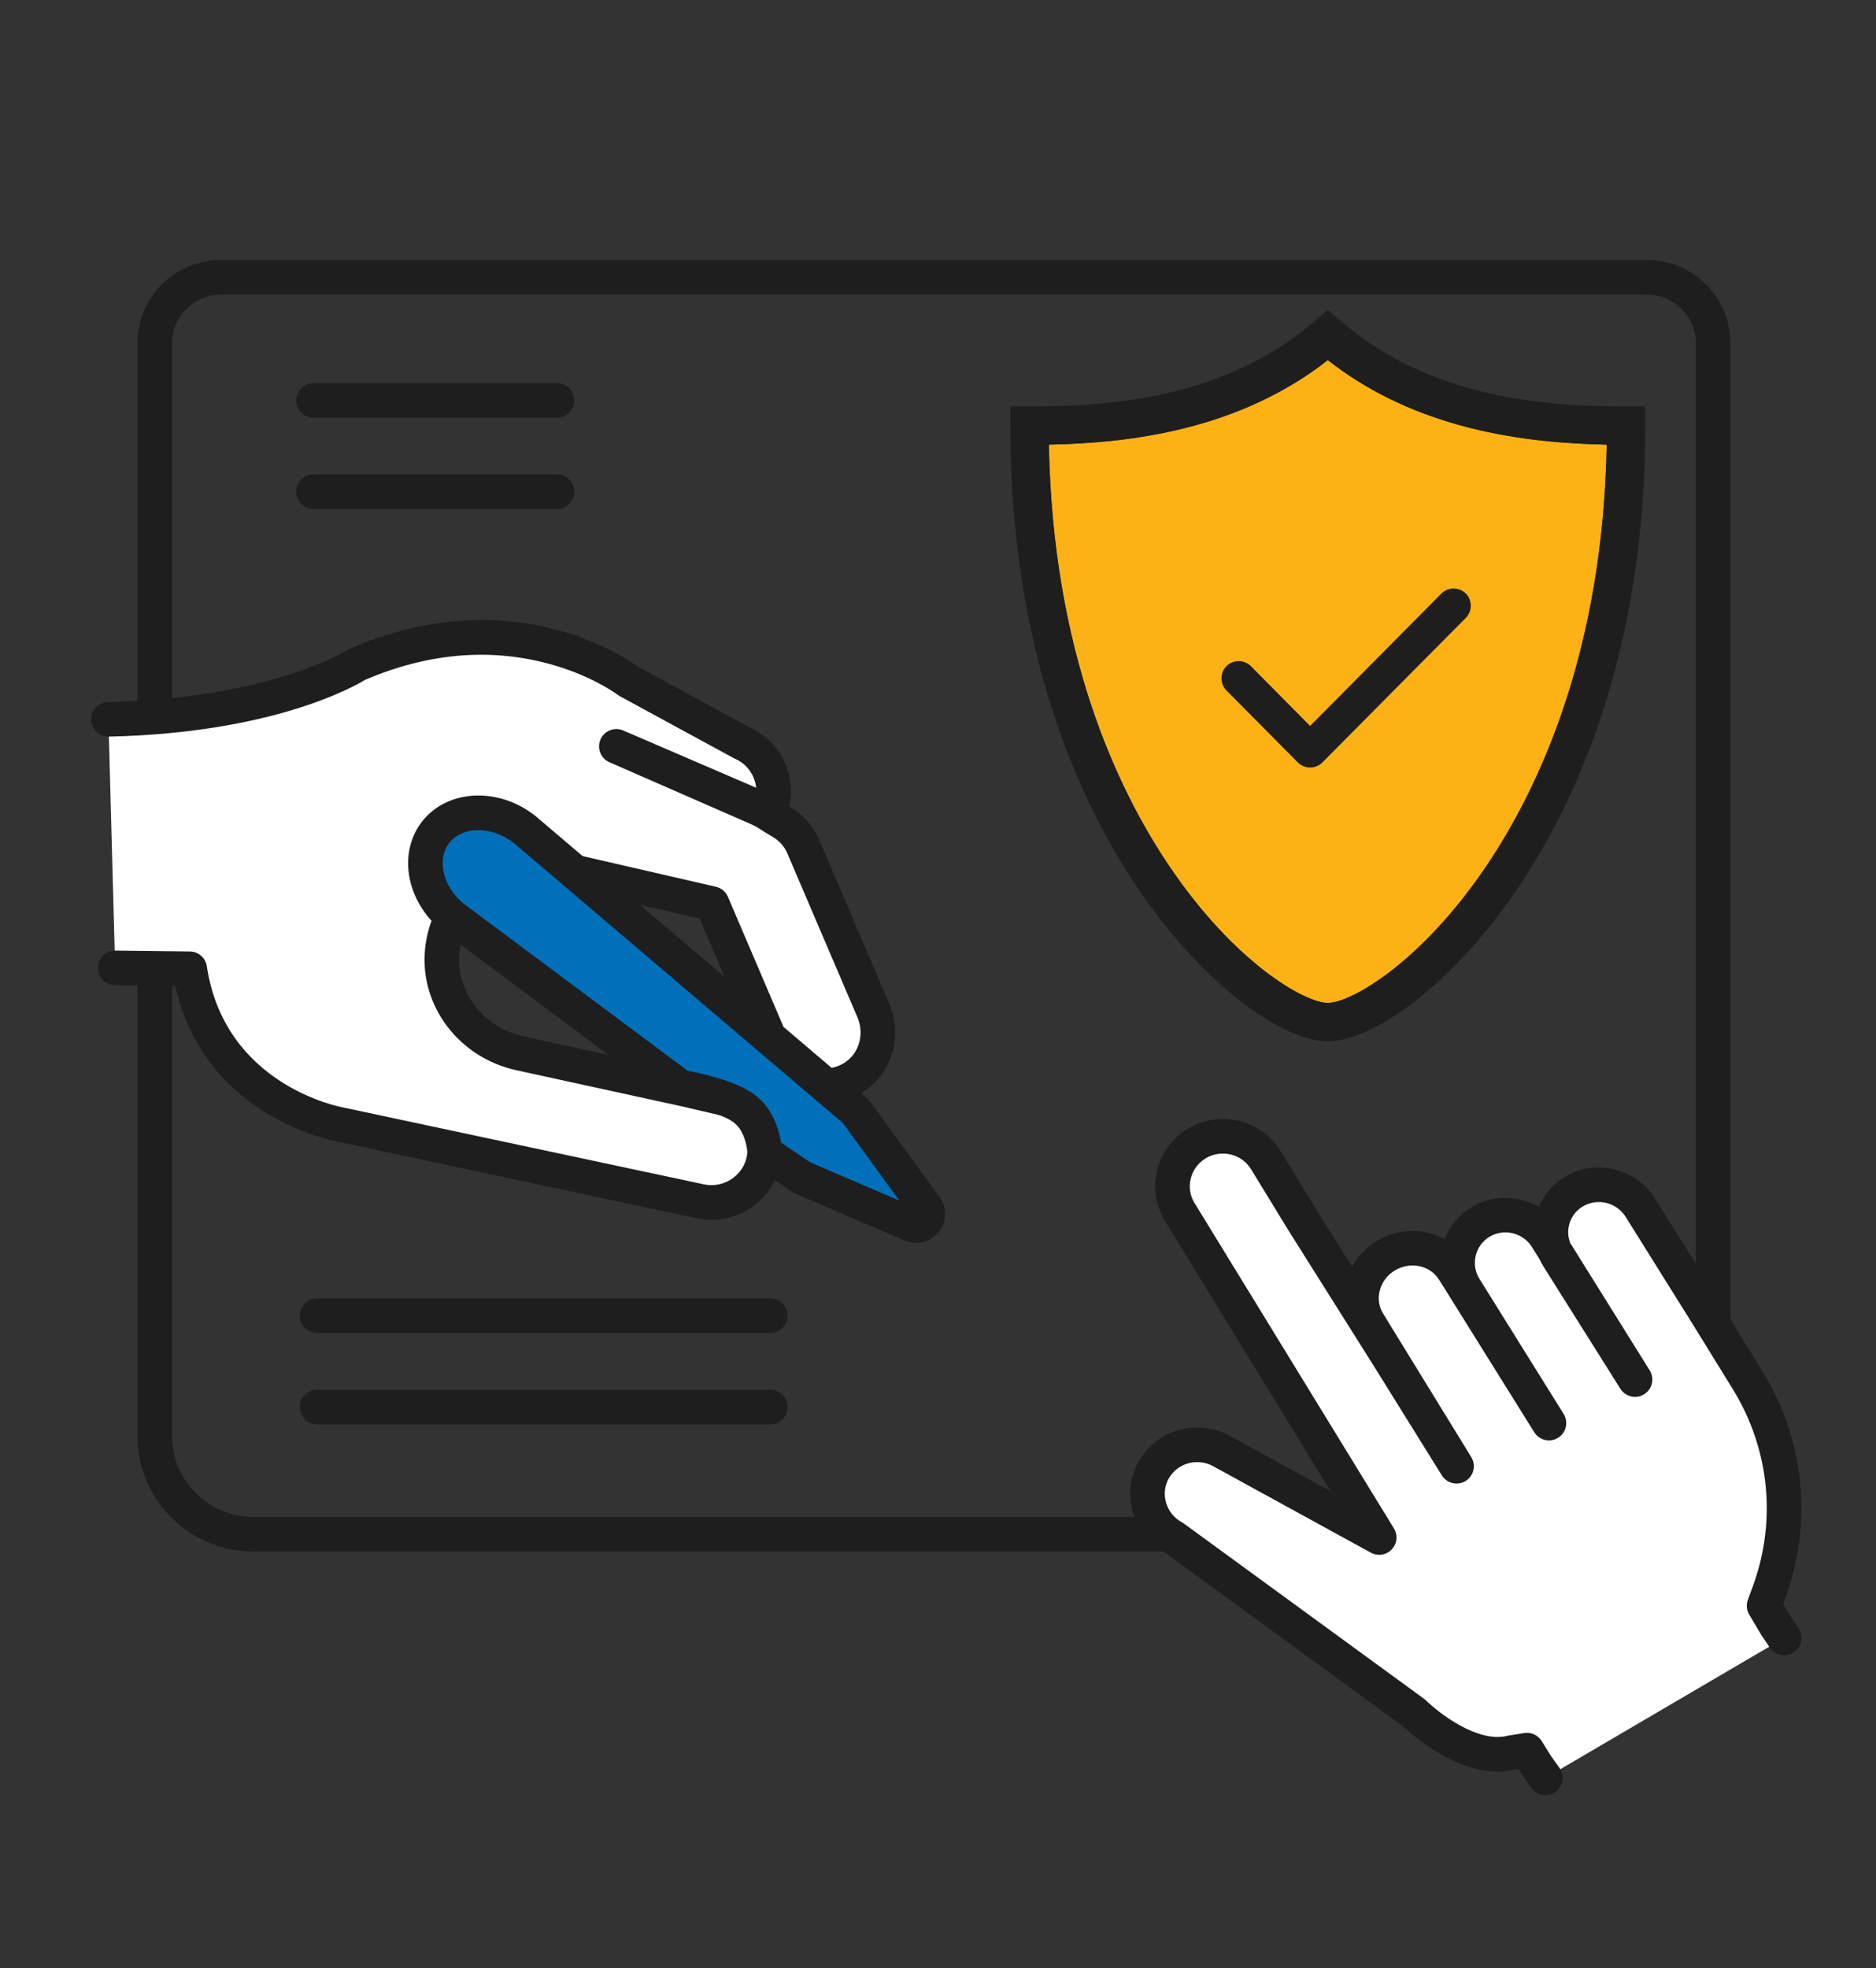 <?xml version="1.0" encoding="UTF-8"?><svg id="uuid-9d07ad60-820c-4efd-9cc7-8434df8809ac" xmlns="http://www.w3.org/2000/svg" viewBox="0 0 338.6 355.13"><rect x="0" y="0" width="338.6" height="355.13" fill="#333333" stroke="none"/><path d="M291.448,279.967H45.684c-11.513,0-20.879-9.366-20.879-20.878V61.91c0-8.272,6.776-15.001,15.104-15.001H297.225c8.328,0,15.102,6.73,15.102,15.001v197.179c0,11.512-9.366,20.878-20.879,20.878ZM39.909,53.156c-4.884,0-8.857,3.927-8.857,8.754v197.179c0,8.067,6.564,14.63,14.632,14.63h245.764c8.068,0,14.632-6.563,14.632-14.63V61.91c0-4.827-3.972-8.754-8.855-8.754H39.909Z" style="fill:#1e1e1e;"/><path d="M278.929,320.828l-1.635-2.312-1.684-2.7-2.815,.451c-8.235,2.056-17.588-7.185-17.588-7.185l-43.404-31.664c-4.36-2.39-5.972-7.848-3.582-12.131,2.389-4.282,7.91-5.832,12.27-3.441l28.447,15.596h.002l-36.011-58.752c-2.579-4.221-1.193-9.774,3.084-12.344,4.273-2.565,9.881-1.214,12.461,3.007l6.662,10.902,15.444,24.523,12.319,19.806-15.942-25.957c-2.49-4.076-1.047-9.5,3.208-12.058,4.257-2.557,9.776-1.318,12.27,2.758l17.141,27.468-15.228-24.425c-2.492-4.074-1.188-9.415,2.898-11.871,4.083-2.455,9.464-1.131,11.958,2.945l15.91,25.498-13.912-22.115c-2.502-4.058-1.203-9.373,2.892-11.812,4.095-2.439,9.494-1.113,11.998,2.943l12.107,19.37,7.186,11.647c7.62,12.349,8.438,26.948,3.51,39.45l-.481,1.34,2.156,3.626,1.462,2.17-43.101,25.265Z" style="fill:#fff;"/><path d="M278.931,323.952c-.98,0-1.944-.459-2.553-1.32l-1.635-2.312c-.035-.05-.068-.1-.101-.151l-.587-.941-.644,.103c-9.195,2.185-18.745-6.451-20.219-7.852l-43.081-31.427c-2.768-1.58-4.771-4.125-5.652-7.188-.887-3.085-.52-6.317,1.033-9.1,3.227-5.786,10.629-7.875,16.499-4.657l18.141,9.946-29.869-48.73c-1.68-2.75-2.179-5.993-1.408-9.134,.778-3.168,2.748-5.839,5.547-7.52,5.752-3.451,13.258-1.632,16.735,4.056l6.662,10.903,6.262,9.943c1.03-1.909,2.566-3.52,4.492-4.677,3.889-2.337,8.556-2.302,12.213-.307,.935-2.402,2.625-4.415,4.867-5.763,3.828-2.301,8.473-2.168,12.101-.054,.959-2.261,2.603-4.154,4.757-5.437,5.562-3.312,12.853-1.525,16.254,3.986l12.098,19.355,7.196,11.663c7.888,12.783,9.274,28.121,3.81,42.103l1.356,2.281,1.413,2.097c.964,1.431,.585,3.372-.846,4.336-1.431,.964-3.372,.585-4.336-.846l-1.462-2.17c-.033-.049-.064-.098-.094-.149l-2.156-3.626c-.477-.802-.57-1.775-.255-2.653l.481-1.34c.011-.03,.022-.06,.034-.089,4.796-12.169,3.607-25.533-3.263-36.665l-7.186-11.648-12.097-19.355c-1.629-2.64-5.102-3.492-7.75-1.915-1.254,.747-2.136,1.938-2.483,3.354-.268,1.091-.193,2.211,.205,3.237l14.35,22.998c.912,1.462,.468,3.386-.992,4.301-1.46,.914-3.385,.474-4.303-.984l-13.912-22.115c-.259-.42-.49-.851-.692-1.29l-1.312-2.103c-1.621-2.65-5.069-3.501-7.699-1.921-1.254,.754-2.139,1.958-2.489,3.388-.352,1.436-.122,2.919,.647,4.176l15.214,24.403c.913,1.464,.466,3.39-.997,4.303-1.463,.913-3.39,.467-4.303-.997l-17.141-27.468c-1.621-2.65-5.209-3.417-8.011-1.734-1.395,.839-2.373,2.15-2.751,3.693-.347,1.415-.134,2.856,.6,4.058l15.938,25.95c.901,1.467,.445,3.387-1.02,4.292-1.464,.906-3.385,.454-4.295-1.007l-12.319-19.806-15.435-24.508-6.684-10.938c-1.694-2.772-5.367-3.651-8.188-1.957-1.36,.817-2.317,2.114-2.696,3.654-.371,1.512-.134,3.069,.67,4.383l36.009,58.748c.591,.964,.615,2.172,.062,3.159-.552,.987-1.595,1.597-2.726,1.597-.525,0-1.044-.132-1.504-.385l-28.447-15.596c-2.871-1.575-6.478-.577-8.04,2.223-.736,1.319-.908,2.856-.485,4.328,.437,1.52,1.446,2.777,2.84,3.542,.118,.064,.231,.136,.339,.215l43.404,31.663c.125,.092,.244,.192,.355,.302,2.263,2.222,9.31,7.705,14.636,6.376,.087-.022,.174-.039,.262-.053l2.815-.452c1.241-.2,2.48,.365,3.145,1.432l1.636,2.624,1.583,2.237c.996,1.409,.662,3.358-.746,4.354-.548,.388-1.178,.574-1.801,.574Z" style="fill:#1e1e1e;"/><g><path d="M139.025,240.535H57.225c-1.725,0-3.124-1.399-3.124-3.124s1.399-3.124,3.124-3.124h81.8c1.725,0,3.124,1.398,3.124,3.124s-1.399,3.124-3.124,3.124Z" style="fill:#1e1e1e;"/><path d="M139.025,257.022H57.225c-1.725,0-3.124-1.399-3.124-3.124,0-1.725,1.399-3.124,3.124-3.124h81.8c1.725,0,3.124,1.399,3.124,3.124,0,1.725-1.399,3.124-3.124,3.124Z" style="fill:#1e1e1e;"/></g><g><path d="M100.523,75.383H56.581c-1.725,0-3.124-1.399-3.124-3.124,0-1.725,1.398-3.124,3.124-3.124h43.942c1.725,0,3.124,1.399,3.124,3.124,0,1.725-1.398,3.124-3.124,3.124Z" style="fill:#1e1e1e;"/><path d="M100.523,91.828H56.581c-1.725,0-3.124-1.399-3.124-3.124,0-1.725,1.398-3.124,3.124-3.124h43.942c1.725,0,3.124,1.399,3.124,3.124,0,1.725-1.398,3.124-3.124,3.124Z" style="fill:#1e1e1e;"/></g><g><path d="M19.57,129.797c30.702-.669,44.851-9.886,44.851-9.886,28.892-12.482,48.97,2.988,48.97,2.988l20.477,11.132c4.845,2.093,7.083,7.735,4.973,12.539l-27.595-11.887,25.844,11.308c.494,.215,.958,.472,1.394,.757,.823,.539,1.659,1.052,2.509,1.545,1.731,.998,3.157,2.532,3.994,4.485l12.644,29.57c1.992,4.661,.214,10.229-4.335,12.526-1.376,.697-2.836,1.028-4.272,1.04l-10.165-8.649-10.349-24.205-24.805-5.708-22.072,8.06c-.979,1.897-1.616,4.016-1.825,6.303-.784,8.684,5.459,16.48,14.046,18.353l30.037,6.555,6.271,1.463c4.67,.997,8.133,5.151,7.861,9.877-.345,5.961-5.965,10.015-11.619,8.81l-14.631-3.118-50.323-10.725s-23.608-4.153-27.21-28.112l-13.454-.16-1.214-44.861Z" style="fill:#fff;"/><path d="M128.411,220.109c-.886,0-1.778-.093-2.66-.28l-64.911-13.834c-.741-.139-6.814-1.368-13.32-5.499-8.342-5.297-13.795-13.068-15.886-22.585l-10.887-.13c-1.725-.02-3.107-1.435-3.086-3.161,.02-1.725,1.44-3.131,3.161-3.086l13.454,.16c1.532,.018,2.824,1.144,3.052,2.659,3.214,21.373,23.796,25.343,24.67,25.502,.031,.006,.071,.013,.102,.02l64.954,13.843c1.864,.397,3.809-.043,5.336-1.208,1.511-1.152,2.404-2.832,2.514-4.728,.178-3.091-2.141-5.947-5.395-6.642-.019-.004-.038-.008-.057-.013l-6.271-1.462-29.993-6.545c-10.314-2.251-17.403-11.573-16.491-21.686,.24-2.637,.967-5.144,2.16-7.455,.36-.697,.968-1.232,1.704-1.501l22.072-8.06c.568-.208,1.183-.246,1.772-.11l24.805,5.707c.972,.224,1.779,.899,2.172,1.816l10.061,23.53,8.618,7.332c.631-.11,1.242-.313,1.825-.608,3.005-1.517,4.266-5.255,2.874-8.511l-12.644-29.569c-.543-1.269-1.471-2.309-2.681-3.007-.948-.55-1.817-1.085-2.662-1.64-.306-.2-.619-.371-.927-.504l-25.851-11.311c-1.577-.69-2.299-2.526-1.613-4.106,.686-1.579,2.521-2.305,4.101-1.625l23.999,10.338c-.059-.574-.197-1.144-.414-1.698-.632-1.608-1.853-2.871-3.437-3.555-.086-.037-.171-.079-.253-.123l-20.477-11.132c-.145-.079-.284-.169-.415-.27-.04-.03-4.816-3.616-12.829-5.705-10.608-2.764-21.637-1.749-32.782,3.018-2.132,1.302-16.836,9.593-46.236,10.234-1.703,.031-3.153-1.33-3.191-3.055-.038-1.725,1.33-3.153,3.055-3.191,29.252-.637,43.087-9.3,43.224-9.387,.142-.091,.301-.177,.457-.244,28.956-12.509,49.446,1.424,51.898,3.218l20.165,10.962c3.056,1.362,5.409,3.823,6.636,6.944,.937,2.384,1.128,4.93,.577,7.363,.034,.02,.068,.04,.103,.06,2.382,1.373,4.217,3.434,5.297,5.958l12.645,29.571c2.684,6.279,.137,13.545-5.8,16.542-1.768,.895-3.671,1.358-5.652,1.376-.737,.012-1.479-.258-2.052-.745l-10.165-8.648c-.368-.313-.658-.707-.848-1.151l-9.725-22.745-22.355-5.144-19.988,7.3c-.534,1.292-.869,2.665-.999,4.096-.63,6.98,4.357,13.437,11.601,15.018l30.037,6.555,6.287,1.466c6.226,1.345,10.651,6.974,10.297,13.106-.214,3.692-2.023,7.094-4.963,9.336-2.258,1.722-4.988,2.63-7.767,2.63Z" style="fill:#1e1e1e;"/><path d="M122.885,196.198l-41.038-30.604c-5.251-4.185-6.649-11.182-3.107-15.551,3.541-4.368,10.737-4.518,15.987-.333l59.728,50.822,7.733,10.618,4.852,6.668c1.263,1.734-.581,4.006-2.56,3.157l-7.613-3.268-12.121-5.204-6.724-4.539s-.135-5.04-3.488-7.761c-3.351-2.72-11.65-4.005-11.65-4.005h0Z" style="fill:#0070bb;"/><path d="M165.353,224.283c-.703,0-1.418-.143-2.105-.438l-19.734-8.471c-.18-.077-.353-.172-.515-.281l-6.724-4.539c-.836-.564-1.348-1.497-1.375-2.505-.039-1-.536-3.961-2.334-5.42-1.954-1.586-7.27-2.893-10.161-3.344-.502-.078-.98-.279-1.387-.583l-41.038-30.604c-.027-.02-.053-.04-.08-.061-3.47-2.766-5.715-6.7-6.16-10.794-.37-3.407,.544-6.663,2.574-9.167,4.626-5.707,13.76-6.07,20.361-.808,.026,.021,.052,.042,.077,.064l59.728,50.822c.188,.16,.356,.341,.501,.54l12.586,17.287c1.4,1.922,1.345,4.462-.137,6.319-1.027,1.288-2.524,1.983-4.076,1.983Zm-19.104-14.534l16.078,6.902-10.18-13.981-59.405-50.547c-3.86-3.05-9.152-3.105-11.576-.113-1.248,1.539-1.35,3.328-1.217,4.558,.265,2.435,1.651,4.821,3.807,6.553l40.392,30.122c2.373,.425,9.001,1.813,12.355,4.534,3.094,2.511,4.127,6.236,4.471,8.41l5.275,3.561Z" style="fill:#1e1e1e;"/></g><g><path d="M239.654,55.908m-50.344,24.322c.669,37.203,12.131,61.875,21.792,76.154,11.758,17.377,24.397,24.59,28.552,24.59s16.794-7.213,28.552-24.59c9.661-14.279,21.123-38.951,21.792-76.154-14.654-.283-34.251-2.634-50.344-15.249-16.093,12.615-35.69,14.965-50.344,15.249Z" style="fill:#fcb215;"/><path d="M239.654,187.908c-7.749,0-22.017-9.494-34.294-27.639-10.499-15.517-23.014-42.594-23.014-83.474v-3.467h3.467c15.687,0,35.725-1.757,51.574-15.46l2.268-1.96,2.268,1.96c15.849,13.703,35.887,15.46,51.574,15.46h3.467v3.467c0,40.88-12.515,67.958-23.014,83.474-12.277,18.145-26.545,27.639-34.294,27.639Zm-50.344-107.678c.669,37.203,12.131,61.875,21.792,76.154,11.758,17.377,24.397,24.59,28.552,24.59s16.794-7.213,28.552-24.59c9.661-14.279,21.123-38.951,21.792-76.154-14.654-.283-34.251-2.634-50.344-15.249-16.093,12.615-35.69,14.965-50.344,15.249Z" style="fill:#1e1e1e;"/><path d="M236.463,138.498h0c-.8,0-1.6-.3-2.2-.9l-12.9-13c-1.2-1.2-1.2-3.2,0-4.4,1.2-1.2,3.2-1.2,4.4,0l10.7,10.8,23.7-23.9c1.2-1.2,3.2-1.2,4.4,0,1.2,1.2,1.2,3.2,0,4.4l-25.9,26.1c-.6,.6-1.4,.9-2.2,.9Z" style="fill:#1e1e1e;"/></g></svg>
